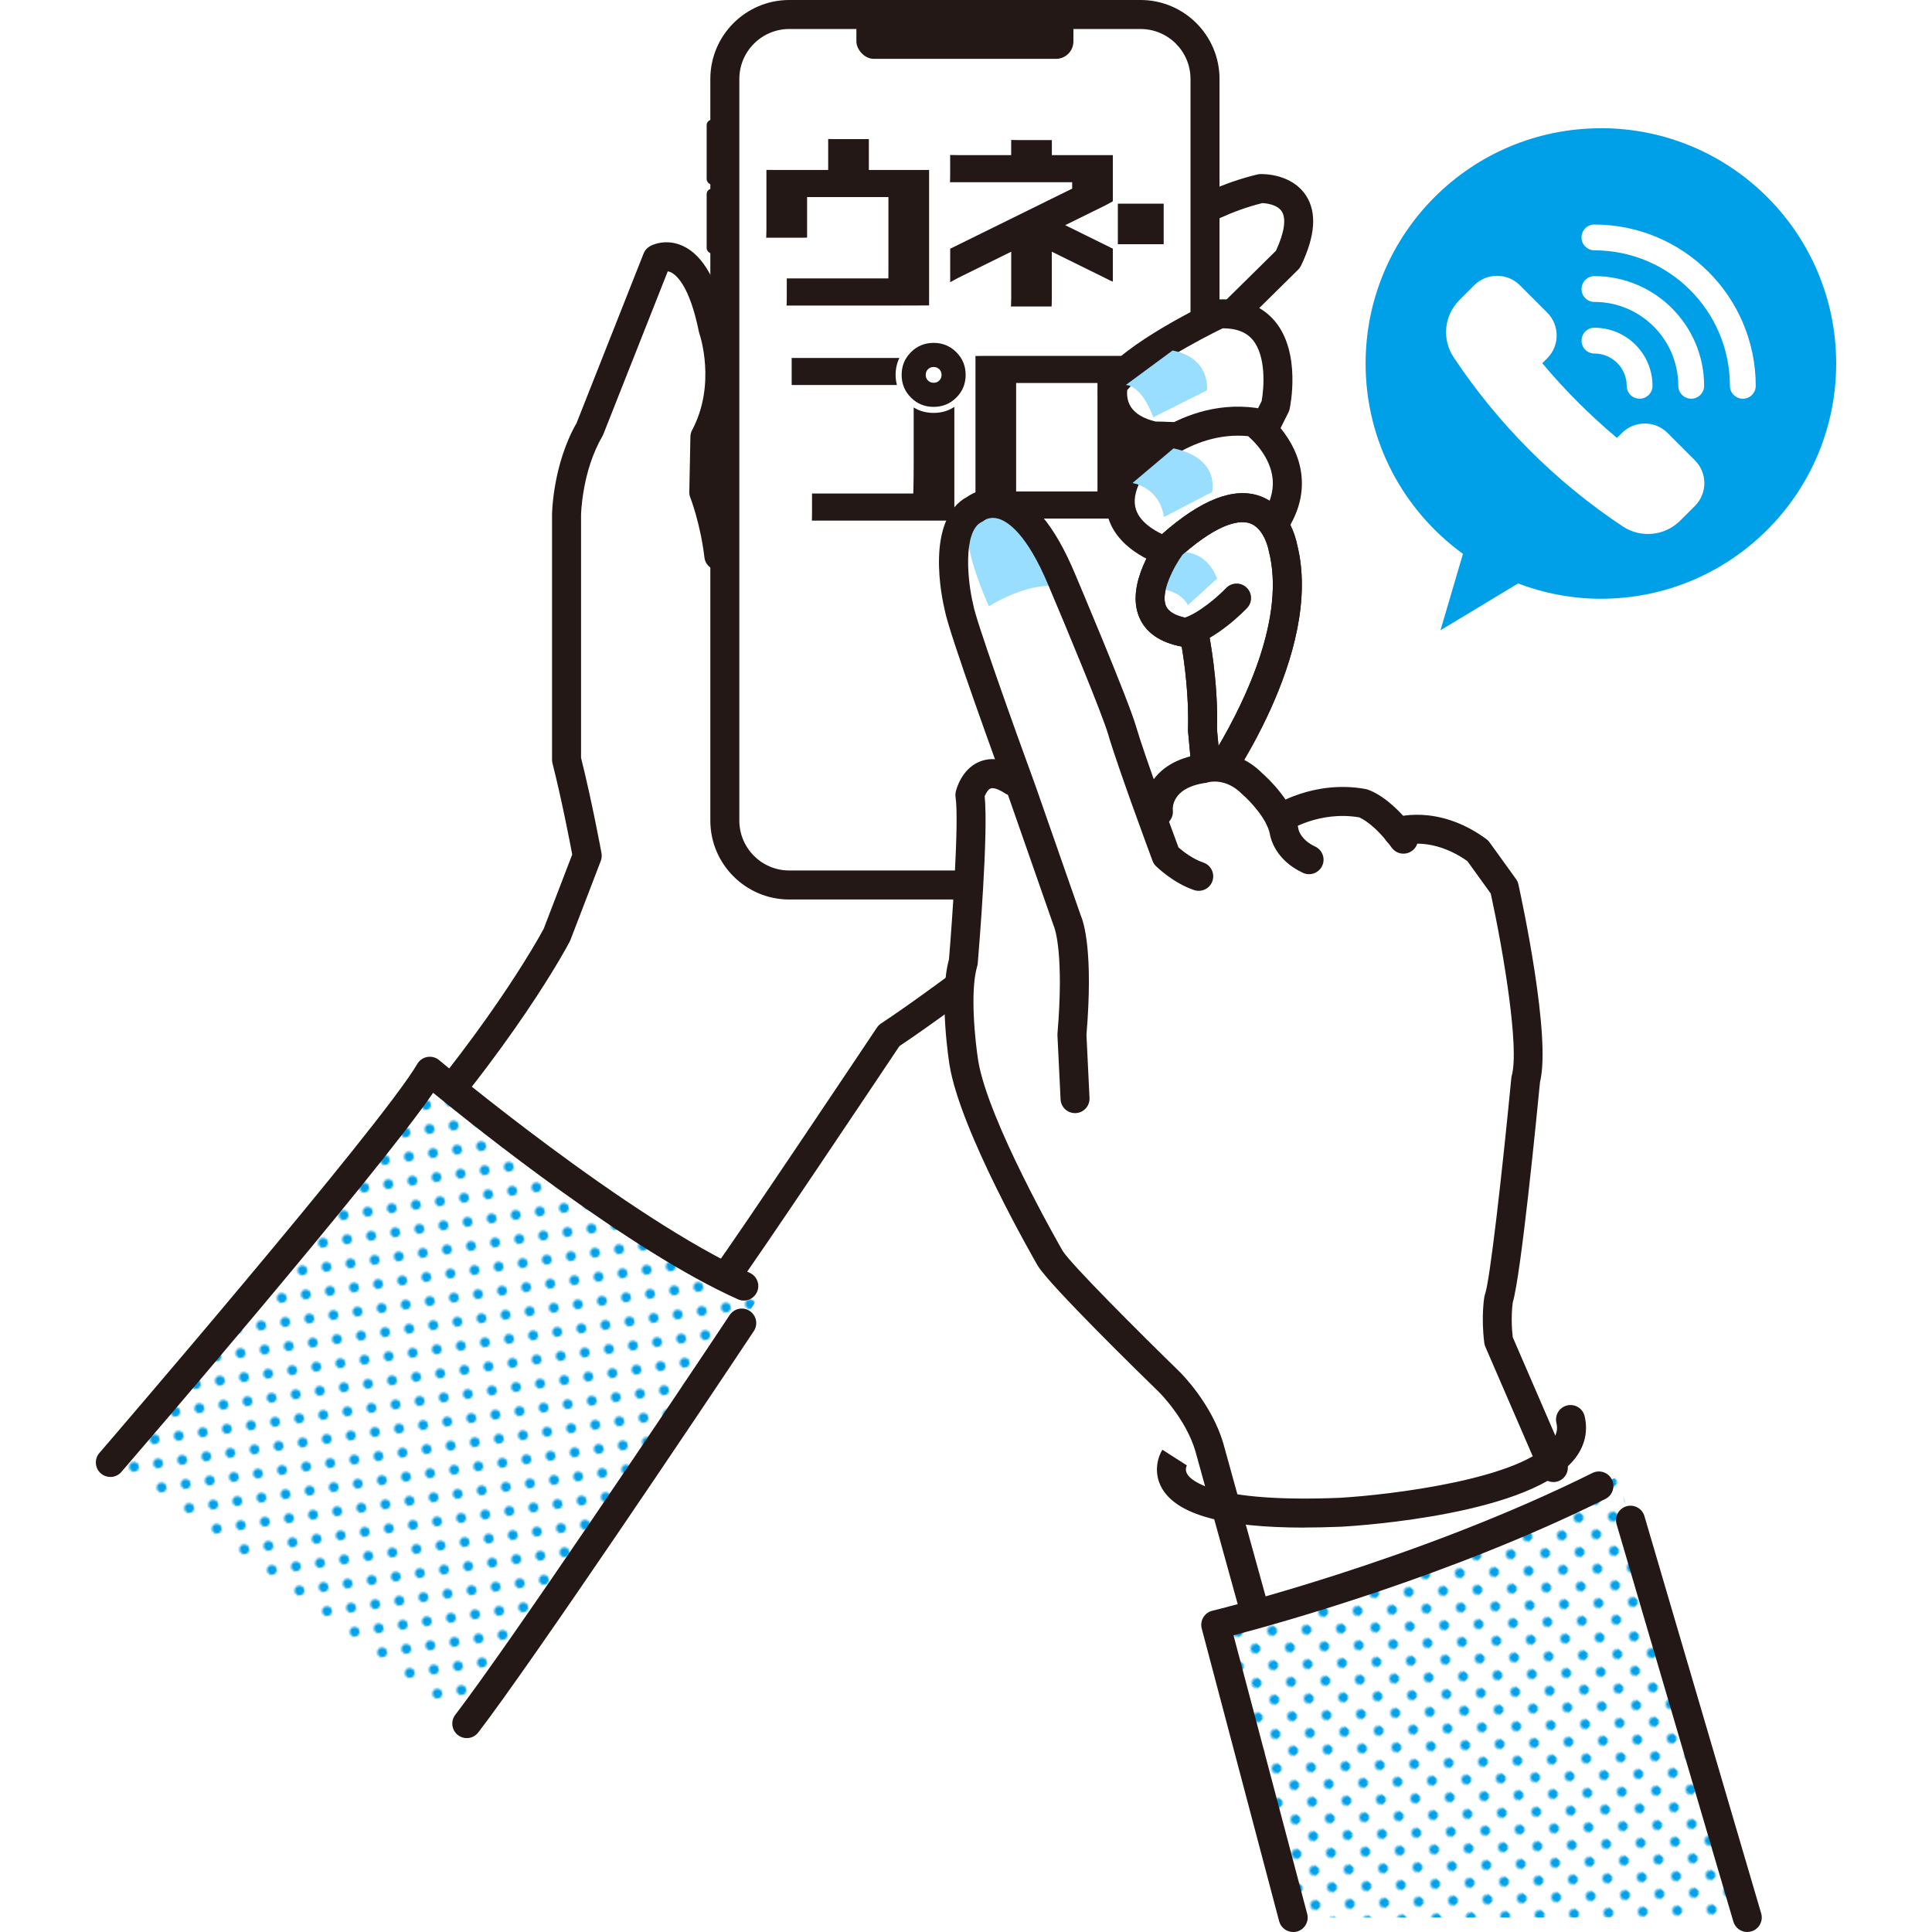 <svg xmlns="http://www.w3.org/2000/svg" xmlns:xlink="http://www.w3.org/1999/xlink" viewBox="0 0 600 600"><defs><style>.g{fill:url(#e);}.h{fill:url(#f);}.i{fill:none;}.j{fill:#fff;}.k{fill:#00a0e9;}.l{fill:#231815;}.m{fill:#9df;}.n{clip-path:url(#d);}</style><clipPath id="d"><rect class="i" width="600" height="600"></rect></clipPath><pattern id="e" x="0" y="0" width="11.42" height="11.42" patternTransform="translate(-3046.33 -8680.6) rotate(-8.22) scale(.63)" patternUnits="userSpaceOnUse" viewBox="0 0 11.42 11.42"><g><rect class="i" y="0" width="11.42" height="11.42"></rect><circle class="k" cx="5.71" cy="5.71" r="2.41"></circle><rect class="i" y="0" width="11.42" height="11.42"></rect></g></pattern><pattern id="f" patternTransform="translate(-3575.88 -9399.75) rotate(-46.84) scale(.63)" xlink:href="#e"></pattern></defs><g id="a"></g><g id="b"><g id="c"><g><g class="n"><g><path class="j" d="M223.25,172.63c-1.35-11.33-4.68-19.74-4.68-19.74l.34-17.16c8.64-16.26,2.56-33.5,2.56-33.5-5.7-28.28-17.4-21.83-17.4-21.83l-20.95,52.97c-6.99,11.96-7.19,26.48-7.19,26.48v76.11c3.43,13.51,6.42,29.85,6.42,29.85l-9.42,24.54s-31.51,48.85-38.47,55.81l79.07,64.73,39.33-54.36c4.98-6.47,23.22-34.91,23.22-34.91,18.91-12.44,61.21-45.28,61.21-45.28l-16.48-107.05-97.57,3.36Z"></path><g><path class="j" d="M358.01,75.93s12.6-12.33,33.54-17.38c0,0,19.34-.62,8.45,21.97l-33.81,33.37-15.34,5.34-8.89-27.84,16.06-15.46Z"></path><path class="l" d="M350.84,123.73c-.69,0-1.38-.16-2.01-.47-1.09-.54-1.91-1.5-2.28-2.66l-8.89-27.84c-.52-1.63-.07-3.42,1.17-4.61l16.05-15.45c.78-.76,13.92-13.29,35.61-18.52,.3-.07,.6-.11,.91-.12,.99-.03,9.79-.12,14.21,6.69,3.4,5.23,2.87,12.54-1.56,21.74-.22,.46-.53,.89-.89,1.25l-33.81,33.37c-.48,.47-1.05,.83-1.68,1.05l-15.34,5.34c-.48,.17-.98,.25-1.48,.25Zm-3.75-31.04l6.63,20.76,10.02-3.49,32.52-32.09c2.61-5.63,3.26-9.95,1.81-12.2-1.39-2.18-4.86-2.54-6.03-2.6-19.05,4.75-30.78,15.97-30.89,16.09l-.02,.02-14.04,13.52Zm10.91-16.76h0Z"></path></g><g><path class="j" d="M354.22,274.85h-109.11c-11.05,0-20.01-8.96-20.01-20.01V24.51c0-11.05,8.96-20.01,20.01-20.01h109.11c11.05,0,20.01,8.96,20.01,20.01V254.84c0,11.05-8.96,20.01-20.01,20.01Z"></path><path class="j" d="M354.22,274.85h-109.11c-11.05,0-20.01-8.96-20.01-20.01V24.51c0-11.05,8.96-20.01,20.01-20.01h109.11c11.05,0,20.01,8.96,20.01,20.01V254.84c0,11.05-8.96,20.01-20.01,20.01Z"></path><path class="l" d="M354.22,279.35h-109.11c-13.51,0-24.51-10.99-24.51-24.51V24.51c0-13.51,10.99-24.51,24.51-24.51h109.11c13.51,0,24.51,10.99,24.51,24.51V254.84c0,13.51-10.99,24.51-24.51,24.51ZM245.11,9.01c-8.55,0-15.5,6.95-15.5,15.5V254.84c0,8.55,6.95,15.5,15.5,15.5h109.11c8.55,0,15.5-6.95,15.5-15.5V24.51c0-8.55-6.95-15.5-15.5-15.5h-109.11Z"></path><g><g><rect class="l" x="347.16" y="63.25" width="14.23" height="12.6"></rect><path class="l" d="M244.34,92.54v-6.08s.78,0,2.34,0h29.21s.02-.78,.02-2.34v-22.92h-25.26v12.59s-.78,.04-2.34,.04h-10.38s.09-.78,.09-2.34v-18.73s.78,.02,2.34,.02h16.84v-9.62s.78,.04,2.34,.04h7.95c1.56,0,2.34,0,2.34,0v9.59h16.37c1.56,0,2.34-.02,2.34-.02v42.08s-3.12,.04-9.35,.04h-34.92s.07-.78,.07-2.34"></path><path class="l" d="M314.04,92.85v-14.68l-16.61,8.19c-1.56,.82-2.34,1.3-2.34,1.3v-8.03c0-1.56,.01-2.39,.01-2.39l37.87-18.66v-1.99h-37.95s.06-.78,.06-2.34v-6.13c.17,0,.78,.05,2.34,.05h16.61v-4.71s.78,.04,2.34,.04h7.95c1.56,0,2.34,0,2.34,0v4.67h18.94s0,.78,0,2.34v12s-.78,.46-2.34,1.28l-12.46,6.14,12.46,6.14c1.56,.82,2.34,1.14,2.34,1.14v10.22c.09,.09-.78-.25-2.34-1.07l-16.61-8.19v14.68c0,1.56-.07,2.34-.07,2.34h-12.63s.08-.78,.08-2.34"></path></g><g><path class="l" d="M278.14,116.41c0,1.09,.14,2.14,.41,3.16h-30.35c-1.56,0-2.34,0-2.34,0v-8.4s.78-.01,2.34-.01h31.11c-.78,1.6-1.17,3.35-1.17,5.26m-25.96,42.92v-3.74c0-1.56,.01-2.34,.01-2.34h31.44s.12-3.12,.12-9.35v-17.37c1.83,1.13,3.9,1.69,6.2,1.69,2.42,0,4.56-.62,6.43-1.87v35.32h-44.25s.05-.78,.05-2.34m47.71-42.92c0,2.77-.96,5.12-2.9,7.05-1.93,1.93-4.28,2.89-7.04,2.89s-5.12-.96-7.05-2.89c-1.93-1.93-2.89-4.28-2.89-7.05s.97-5.12,2.89-7.05c1.93-1.93,4.28-2.89,7.05-2.89s5.12,.97,7.04,2.89c1.93,1.93,2.9,4.28,2.9,7.05m-7.48,0c0-.7-.24-1.29-.7-1.75-.47-.47-1.05-.7-1.76-.7s-1.29,.23-1.76,.7c-.47,.47-.7,1.05-.7,1.75s.23,1.29,.7,1.75c.47,.47,1.05,.7,1.76,.7s1.29-.23,1.76-.7c.47-.47,.7-1.05,.7-1.75"></path><path class="l" d="M302.94,110.57s.78-.04,2.34-.04h45.84c1.56,0,2.34,.06,2.34-.04v50.53s-.78,.02-2.34,.02h-48.21s.03-.78,.03-2.34v-48.14Zm12.63,42.06h25.26v-33.68h-25.26v33.68Z"></path></g></g><rect class="l" x="265.96" y="3.64" width="67.4" height="14.64" rx="5.42" ry="5.42"></rect><rect class="l" x="219.46" y="58.6" width="6.29" height="20.12" rx="1.66" ry="1.66"></rect><rect class="l" x="219.46" y="37.19" width="6.29" height="20.12" rx="1.66" ry="1.66"></rect></g><g><path class="j" d="M396.11,126.05s6.39-29.55-17.47-28.56c0,0-26.04,12.34-32.83,21.8,0,0-3.36,12.58,12.52,16.11,0,0,26.99,.14,30.31,5.57l7.46-14.93Z"></path><path class="l" d="M388.64,145.48c-1.49,0-2.88-.74-3.72-1.96-2.27-1.86-14.61-3.54-26.61-3.6-.32,0-.64-.04-.95-.11-6.55-1.45-11.24-4.46-13.95-8.92-3.62-5.96-2.13-12.08-1.95-12.76,.14-.52,.37-1.02,.69-1.46,7.25-10.12,31.79-21.94,34.56-23.25,.55-.26,1.14-.4,1.74-.43,7.56-.32,13.43,1.95,17.46,6.74,8.26,9.81,4.75,26.56,4.6,27.27-.08,.37-.2,.73-.37,1.06l-7.47,14.93c-.73,1.46-2.2,2.42-3.84,2.48-.06,0-.13,0-.19,0Zm-29.77-14.57c1.74,.02,7.59,.14,13.82,.76,6.81,.68,11.23,1.67,14.17,2.8l4.95-9.9c.75-4.05,1.49-13.98-2.8-19.06-2.01-2.38-5.02-3.55-9.19-3.55h-.11c-7.27,3.52-24.12,12.53-29.65,19.19-.1,1.07-.11,3.2,1.1,5.14,1.35,2.16,3.94,3.71,7.71,4.62Zm37.24-4.87h0Zm0,0h0Z"></path></g><g><path class="j" d="M349.73,148.18s16.39-20.2,39.71-17.05c0,0,20.95,15.23,3.23,35.35,0,0-23.44-1.55-29.3,5.14,0,0-21.84-5.77-13.64-23.45Z"></path><path class="l" d="M363.38,176.13c-.38,0-.77-.05-1.15-.15-.52-.14-12.74-3.46-17.21-12.98-2.38-5.06-2.16-10.68,.64-16.72,.16-.34,.35-.65,.59-.94,.73-.91,18.29-22.12,43.81-18.67,.74,.1,1.44,.38,2.05,.82,.44,.32,10.72,7.92,12.06,20.03,.83,7.51-1.9,14.9-8.1,21.94-.92,1.05-2.28,1.6-3.68,1.52-10.26-.67-22.99,.62-25.61,3.61-.87,.99-2.11,1.54-3.39,1.54Zm-9.8-25.52c-1.42,3.31-1.56,6.1-.43,8.54,1.73,3.71,6.25,6.19,9.3,7.41,7.44-4.89,21.9-4.93,28.2-4.69,3.49-4.49,5.02-8.96,4.56-13.3-.69-6.49-5.6-11.38-7.59-13.12-18.22-1.76-31.73,12.54-34.04,15.16Z"></path></g><g><g><path class="j" d="M375.15,245.08s31.52-42.97,23.26-75.05c0,0-4.54-27.34-34.53-.82,0,0-19,25.15,6.95,27.56,0,0,3.1,14.77,2.61,29.95l1.71,18.36Z"></path><path class="l" d="M375.15,249.59c-.4,0-.8-.05-1.2-.16-1.8-.5-3.11-2.06-3.28-3.92l-1.71-18.36c-.02-.19-.02-.37-.02-.56,.34-10.42-1.11-20.79-1.95-25.79-6.64-1.25-11.04-4.25-13.11-8.94-4.56-10.34,5.28-23.84,6.41-25.34,.18-.24,.39-.46,.61-.66,12.09-10.69,22.29-14.66,30.34-11.81,8.91,3.16,11.25,13.31,11.58,15.03,8.56,33.74-22.7,76.87-24.03,78.69-.86,1.18-2.22,1.84-3.63,1.84Zm2.8-23.01l.47,5.09c8.41-14.31,20.87-40.15,15.63-60.51-.03-.13-.06-.25-.08-.38,0-.04-1.31-6.7-5.78-8.26-2.63-.92-8.85-.85-20.97,9.77-2.62,3.63-6.97,11.73-5.1,15.94,1.23,2.78,5.64,3.75,9.13,4.08,1.97,.18,3.59,1.63,3.99,3.56,.13,.62,3.17,15.3,2.71,30.73Z"></path></g><path class="l" d="M368.26,200.94c-1.99,0-3.81-1.33-4.35-3.35-.64-2.4,.79-4.87,3.19-5.51,5.11-1.36,11.6-7.29,13.67-9.46,1.72-1.8,4.57-1.87,6.37-.15,1.8,1.72,1.87,4.57,.15,6.37-.94,.99-9.43,9.7-17.87,11.95-.39,.1-.78,.15-1.16,.15Z"></path></g><path class="l" d="M225.75,400.46c-.96,0-1.92-.3-2.74-.93-1.97-1.52-2.34-4.34-.82-6.32,4.83-6.28,49.71-73.42,50.16-74.1,.33-.5,.77-.93,1.27-1.26,18.55-12.2,60.5-44.75,60.92-45.08,1.96-1.53,4.79-1.17,6.32,.79,1.53,1.96,1.17,4.79-.79,6.32-1.71,1.33-41.57,32.25-60.73,44.98-5.24,7.83-45.22,67.62-50,73.83-.89,1.15-2.22,1.76-3.57,1.76Z"></path><path class="j" d="M175.94,159.85s.2-14.52,7.19-26.48l20.95-52.97s11.69-6.45,17.4,21.83c0,0,6.08,17.24-2.56,33.5l-.34,17.16s3.33,8.41,4.68,19.74l-18.15,7.56-18.73-3.09-10.42-17.26Z"></path><path class="l" d="M118.75,367.99c-1.08,0-2.16-.39-3.02-1.17-1.84-1.67-1.98-4.52-.31-6.36,35.18-38.76,51.9-69.16,53.42-72l8.87-23.09c-.76-4.04-3.31-17.23-6.13-28.32-.09-.36-.14-.73-.14-1.11v-76.11c0-.7,.3-15.67,7.62-28.45l20.82-52.66c.38-.97,1.1-1.78,2.01-2.29,.48-.26,4.85-2.52,10.21-.04,6.36,2.95,10.98,11.24,13.72,24.64,.86,2.63,5.75,19.38-2.44,35.8l-.3,15.26c.92,2.54,3.47,10.21,4.63,19.98,.29,2.47-1.47,4.71-3.94,5-2.47,.29-4.71-1.47-5-3.94-1.25-10.55-4.36-18.54-4.39-18.62-.22-.55-.33-1.15-.31-1.74l.34-17.16c.01-.71,.19-1.4,.53-2.02,7.62-14.35,2.35-29.73,2.29-29.89-.07-.2-.13-.4-.17-.61-2.91-14.42-7.08-17.76-8.73-18.53-.34-.16-.67-.25-.95-.29l-20.06,50.72c-.08,.21-.18,.42-.3,.61-6.28,10.74-6.57,24.14-6.57,24.28v75.48c3.37,13.39,6.32,29.43,6.35,29.6,.15,.81,.07,1.65-.23,2.43l-9.42,24.54c-.06,.16-.13,.32-.21,.47-.69,1.31-17.23,32.64-54.85,74.09-.89,.98-2.11,1.48-3.34,1.48Z"></path><path class="j" d="M34.27,454.18s87.64-101.68,99.2-121.49c0,0,77.33,59.16,101.21,71.51,0,0-69.62,112.63-87.77,132.31l-112.64-82.32Z"></path><path class="g" d="M34.27,454.18s87.64-101.68,99.2-121.49c0,0,69.86,51.45,101.21,71.51,0,0-71.57,111.41-89.72,131.09l-110.69-81.1Z"></path><path class="l" d="M144.96,539.79c-.96,0-1.92-.3-2.73-.93-1.97-1.51-2.35-4.34-.84-6.31,16.83-21.97,68.46-98.93,85.22-124.15,1.38-2.07,4.17-2.63,6.24-1.26,2.07,1.38,2.63,4.17,1.26,6.24-16.81,25.29-68.6,102.47-85.57,124.64-.89,1.16-2.23,1.77-3.58,1.77Z"></path><path class="l" d="M34.27,458.68c-1.04,0-2.09-.36-2.94-1.09-1.88-1.62-2.1-4.47-.47-6.35,.87-1.01,87.5-101.59,98.73-120.82,.67-1.15,1.81-1.94,3.12-2.17,1.31-.23,2.65,.13,3.67,.99,.58,.49,58.87,49.2,96.45,66.04,2.27,1.02,3.29,3.68,2.27,5.95-1.02,2.27-3.68,3.29-5.95,2.27-33.4-14.96-80.71-52.72-94.64-64.12-18.66,27-93.44,113.83-96.82,117.75-.89,1.03-2.15,1.56-3.41,1.56Z"></path><path class="m" d="M364.16,108.85l-14.55,10.72s4.68-.35,8.55,10.02l16.67-8.37s1.32-9.98-10.67-12.37Z"></path><path class="m" d="M351.71,150.01s8.37,1.2,9.76,10.56l14.93-7.76s2.81-10.37-11.94-13.57l-12.75,10.76Z"></path><path class="m" d="M358.75,182.93s7.13-.52,10.17,4.98l9.04-8.22s-2.92-9.69-13.24-8.06l-5.96,11.3Z"></path><path class="l" d="M375.15,249.59c-.4,0-.8-.05-1.2-.16-1.8-.5-3.11-2.06-3.28-3.92l-1.71-18.36c-.02-.19-.02-.37-.02-.56,.34-10.42-1.11-20.79-1.95-25.79-6.64-1.25-11.04-4.25-13.11-8.94-4.56-10.34,5.28-23.84,6.41-25.34,.18-.24,.39-.46,.61-.66,12.09-10.69,22.29-14.66,30.34-11.81,8.91,3.16,11.25,13.31,11.58,15.03,8.56,33.74-22.7,76.87-24.03,78.69-.86,1.18-2.22,1.84-3.63,1.84Zm2.8-23.01l.47,5.09c8.41-14.31,20.87-40.15,15.63-60.51-.03-.13-.06-.25-.08-.38,0-.04-1.31-6.7-5.78-8.26-2.63-.92-8.85-.85-20.97,9.77-2.62,3.63-6.97,11.73-5.1,15.94,1.23,2.78,5.64,3.75,9.13,4.08,1.97,.18,3.59,1.63,3.99,3.56,.13,.62,3.17,15.3,2.71,30.73Z"></path><path class="k" d="M497.17,39.83c-40.35,0-73.07,32.71-73.07,73.07,0,24.33,11.94,45.83,30.23,59.1l-6.97,23.73,24.07-14.53c8.02,3.02,16.67,4.75,25.74,4.75,40.35,0,73.07-32.71,73.07-73.07s-32.71-73.07-73.07-73.07Z"></path><g><path class="j" d="M465.42,416.47c-.96-7.44,0-13.02,0-13.02,2.47-6.71,8.41-68.19,8.41-68.19,3.61-12.99-6.65-59.63-6.65-59.63l-8.24-11.43c-13.5-9.88-24.84-5.88-24.84-5.88h0c-6.2-7.6-10.87-8.85-10.87-8.85-14.51-2.6-25.68,4.83-25.68,4.83l-8.53-10.79c-7.37-7.5-15.25-4.84-15.25-4.84-15.3,2.2-14,13.44-14,13.44,0,0-8.28-15.03-11.28-25.32-2.43-8.33-18.69-46.66-18.69-46.66-13.71-32.97-26.88-22.09-26.88-22.09-11.25,5.47-5.08,30.54-5.08,30.54,.94,6.2,19.65,57.34,19.65,57.34l-2.93-3.35c-10.68-7.05-13.31,4.29-13.31,4.29,1.49,10.04-2.05,51.89-2.05,51.89-3.17,10.6,.19,31.43,.19,31.43,3.35,20.09,26.81,60.63,26.81,60.63,3.64,5.95,36.97,38.37,36.97,38.37,0,0,9.12,8.89,12.47,20.41l18.99,60.22,97.39-29.73-26.58-63.6Z"></path><path class="l" d="M482.42,460.26c-1.74,0-3.4-1.02-4.13-2.72l-17-39.29c-.17-.39-.28-.8-.33-1.21-1.03-8.02-.02-14.1,.03-14.36,.05-.27,.12-.54,.21-.79,1.48-4.01,5.3-37.55,8.15-67.07,.02-.26,.07-.52,.14-.77,2.39-8.59-2.52-38.16-6.52-56.55l-7.26-10.07c-10.98-7.73-19.79-4.97-20.17-4.85-2.35,.83-4.89-.41-5.72-2.75-.83-2.34,.43-4.93,2.77-5.75,.55-.2,13.75-4.67,29,6.49,.38,.28,.72,.62,.99,1l8.24,11.43c.36,.5,.61,1.07,.74,1.67,1.06,4.84,10.22,47.28,6.7,61.39-1.05,10.9-5.89,59.85-8.46,68.43-.15,1.08-.64,5.36,0,10.8l16.74,38.69c.99,2.28-.06,4.93-2.34,5.92-.58,.25-1.19,.37-1.79,.37Z"></path><path class="l" d="M406.53,271.49c-.64,0-1.28-.14-1.89-.42-8.56-3.98-10.05-10.74-10.26-12-.88-4.83-6.42-10.52-8.3-12.14-.1-.08-.19-.17-.28-.26-5.01-5.1-10.1-3.86-10.63-3.72-.29,.11-.46,.14-.77,.18-10.84,1.56-10.2,8.18-10.17,8.46,.28,2.47-1.49,4.7-3.96,4.99-2.47,.29-4.7-1.49-4.99-3.96-.62-5.36,2.27-16.04,17.54-18.36,2.21-.58,11.1-2.24,19.27,5.96,1.5,1.32,9.66,8.8,11.16,17.31,.02,.11,.02,.06,.02,.11,.12,.48,.98,3.32,5.16,5.26,2.26,1.05,3.24,3.73,2.19,5.98-.76,1.64-2.39,2.61-4.09,2.61Z"></path><path class="l" d="M435.87,265.12c-1.39,0-2.76-.64-3.64-1.85-5.21-7.13-9.32-9.1-10.15-9.44-12.41-2.09-21.96,4.15-22.06,4.21-2.07,1.38-4.87,.82-6.24-1.26s-.82-4.87,1.26-6.24c.52-.35,12.87-8.41,28.98-5.52,.12,.02,.24,.05,.36,.08,.73,.19,7.34,2.2,15.12,12.85,1.47,2.01,1.03,4.83-.98,6.29-.8,.59-1.73,.87-2.65,.87Z"></path><path class="l" d="M394.6,522.74c-1.97,0-3.79-1.31-4.34-3.3l-18.99-68.66c-2.95-10.13-11.2-18.31-11.28-18.4-5.62-5.47-33.91-33.11-37.66-39.23-.02-.03-.04-.06-.06-.09-.97-1.68-23.91-41.49-27.36-62.14-.15-.9-3.4-21.43-.2-32.98,.99-11.84,3.19-42.7,2.05-50.41-.08-.56-.06-1.13,.07-1.68,.17-.72,1.79-7.08,7.46-9.34,3.81-1.52,8.09-.74,12.72,2.31,2.08,1.37,2.65,4.16,1.28,6.24-1.37,2.08-4.16,2.65-6.24,1.28-1.9-1.25-3.54-1.8-4.41-1.47-.79,.31-1.48,1.5-1.84,2.42,1.19,11.63-1.8,47.65-2.15,51.85-.03,.31-.08,.61-.17,.91-2.35,7.87-.56,23.91,.32,29.42,3.12,18.7,25.28,57.37,26.23,59.03,2.56,4.09,23.56,25.11,36.24,37.45,.41,.4,10.02,9.87,13.66,22.39l19.01,68.71c.66,2.4-.74,4.88-3.14,5.54-.4,.11-.81,.16-1.2,.16Z"></path><path class="j" d="M394.61,595.5l-17.05-90.89s67.19-16.23,124.82-46.1l40.25,136.99h-148.03Z"></path><path class="h" d="M401.6,595.5l-24.04-90.89s67.19-16.23,124.82-46.1l40.25,136.99h-141.03Z"></path><path class="l" d="M542.63,600c-1.95,0-3.74-1.27-4.32-3.24l-36.26-123.38c-.7-2.39,.67-4.89,3.05-5.59,2.38-.7,4.89,.66,5.59,3.05l36.26,123.38c.7,2.39-.67,4.89-3.05,5.59-.42,.12-.85,.18-1.27,.18Z"></path><path class="l" d="M401.6,600c-1.99,0-3.82-1.33-4.35-3.35l-24.04-90.89c-.31-1.17-.13-2.42,.49-3.46,.62-1.04,1.63-1.79,2.81-2.07,.62-.15,62.93-15.37,118.03-42.78,2.23-1.11,4.93-.2,6.04,2.03,1.11,2.23,.2,4.93-2.03,6.04-47.44,23.6-100.06,38.29-115.47,42.34l22.88,86.5c.64,2.4-.8,4.87-3.2,5.51-.39,.1-.77,.15-1.15,.15Z"></path><path class="l" d="M405.08,474.41c-25.02,0-39.52-4.02-44.22-12.2-2.81-4.89-1.24-9.83,.13-11.98l7.59,4.85,.06-.1c-.18,.33-.73,1.51,.08,2.83,1.3,2.12,8.57,8.93,47.33,7.35,15.37-.88,57.1-5.81,66.1-17.91,1.3-1.75,1.67-3.4,1.21-5.35-.58-2.42,.91-4.85,3.33-5.43,2.42-.58,4.85,.91,5.43,3.33,1.08,4.52,.13,8.96-2.74,12.82-13.12,17.64-66.78,21.18-72.85,21.52-.02,0-.05,0-.07,0-4.01,.16-7.8,.25-11.38,.25Z"></path><path class="m" d="M301.64,157.68s-5.52,5.7,5.46,30.62c0,0,9.78-6.38,19.14-6.38,0,0-9.79-39.27-24.6-24.24Z"></path><path class="l" d="M333.86,345.69c-2.39,0-4.38-1.87-4.49-4.28l-.97-19.86c0-.2,0-.4,.01-.6,2.03-24.16-.73-32.29-1.03-33.07-.11-.19-.11-.23-.19-.48l-13.97-40c-3.09-8.45-18.53-50.81-19.82-57.91-.86-3.58-6.25-28.27,7.14-35.3,1.45-1,5.63-3.36,11.42-1.92,8.22,2.04,15.62,10.83,21.98,26.14,.66,1.55,16.37,38.64,18.85,47.12,2.61,8.94,11.28,32.47,13.2,37.65,1.31,1.14,4.35,3.57,7.72,4.7,2.36,.79,3.62,3.35,2.83,5.71-.79,2.36-3.35,3.62-5.71,2.83-6.48-2.18-11.63-7.24-11.85-7.45-.47-.46-.82-1.02-1.05-1.63-.44-1.18-10.76-28.95-13.78-39.28-1.87-6.39-12.92-32.99-18.51-46.16-6.74-16.2-12.7-20-15.65-20.83-2.36-.66-3.92,.26-4.26,.49-.3,.27-.48,.36-.86,.54-5.97,2.9-4.34,18.67-2.68,25.41,.03,.13,.06,.27,.08,.4,.63,4.19,12.26,36.86,19.43,56.46l13.92,39.87c.96,2.2,3.93,11.35,1.79,37.17l.95,19.56c.12,2.48-1.79,4.6-4.28,4.72-.07,0-.15,0-.22,0Z"></path></g></g></g><g><path class="j" d="M517.87,134.46c-3.91-3.91-10.25-3.91-14.17,0l-1.54,1.54c-8.4-7.04-16.16-14.81-23.2-23.2l1.55-1.54c3.9-3.92,3.9-10.25,0-14.17l-8.51-8.5c-3.91-3.91-10.25-3.91-14.17,0l-4.66,4.67c-4.69,4.72-5.42,12.08-1.77,17.63,13.87,20.9,31.77,38.8,52.67,52.67,5.57,3.6,12.89,2.87,17.63-1.77l4.67-4.66c3.91-3.91,3.91-10.25,0-14.17l-8.5-8.5Z"></path><path class="j" d="M495.16,69.72c-2.21,0-4.01,1.79-4.01,4.01,0,2.21,1.79,4.01,4.01,4.01,23.23,.03,42.05,18.85,42.08,42.08,0,2.21,1.79,4.01,4.01,4.01s4.01-1.79,4.01-4.01c-.03-27.65-22.44-50.06-50.09-50.09Z"></path><path class="j" d="M495.16,93.76c14.38,.02,26.03,11.67,26.05,26.05,0,2.21,1.79,4.01,4.01,4.01s4.01-1.79,4.01-4.01c-.02-18.8-15.26-34.04-34.06-34.06-2.21,0-4.01,1.79-4.01,4.01s1.79,4.01,4.01,4.01Z"></path><path class="j" d="M495.16,109.79c5.53,0,10.02,4.49,10.02,10.02,0,2.21,1.79,4.01,4.01,4.01s4.01-1.79,4.01-4.01c-.01-9.96-8.08-18.02-18.03-18.03-2.21,0-4.01,1.79-4.01,4.01s1.79,4.01,4.01,4.01Z"></path></g></g></g></g></svg>